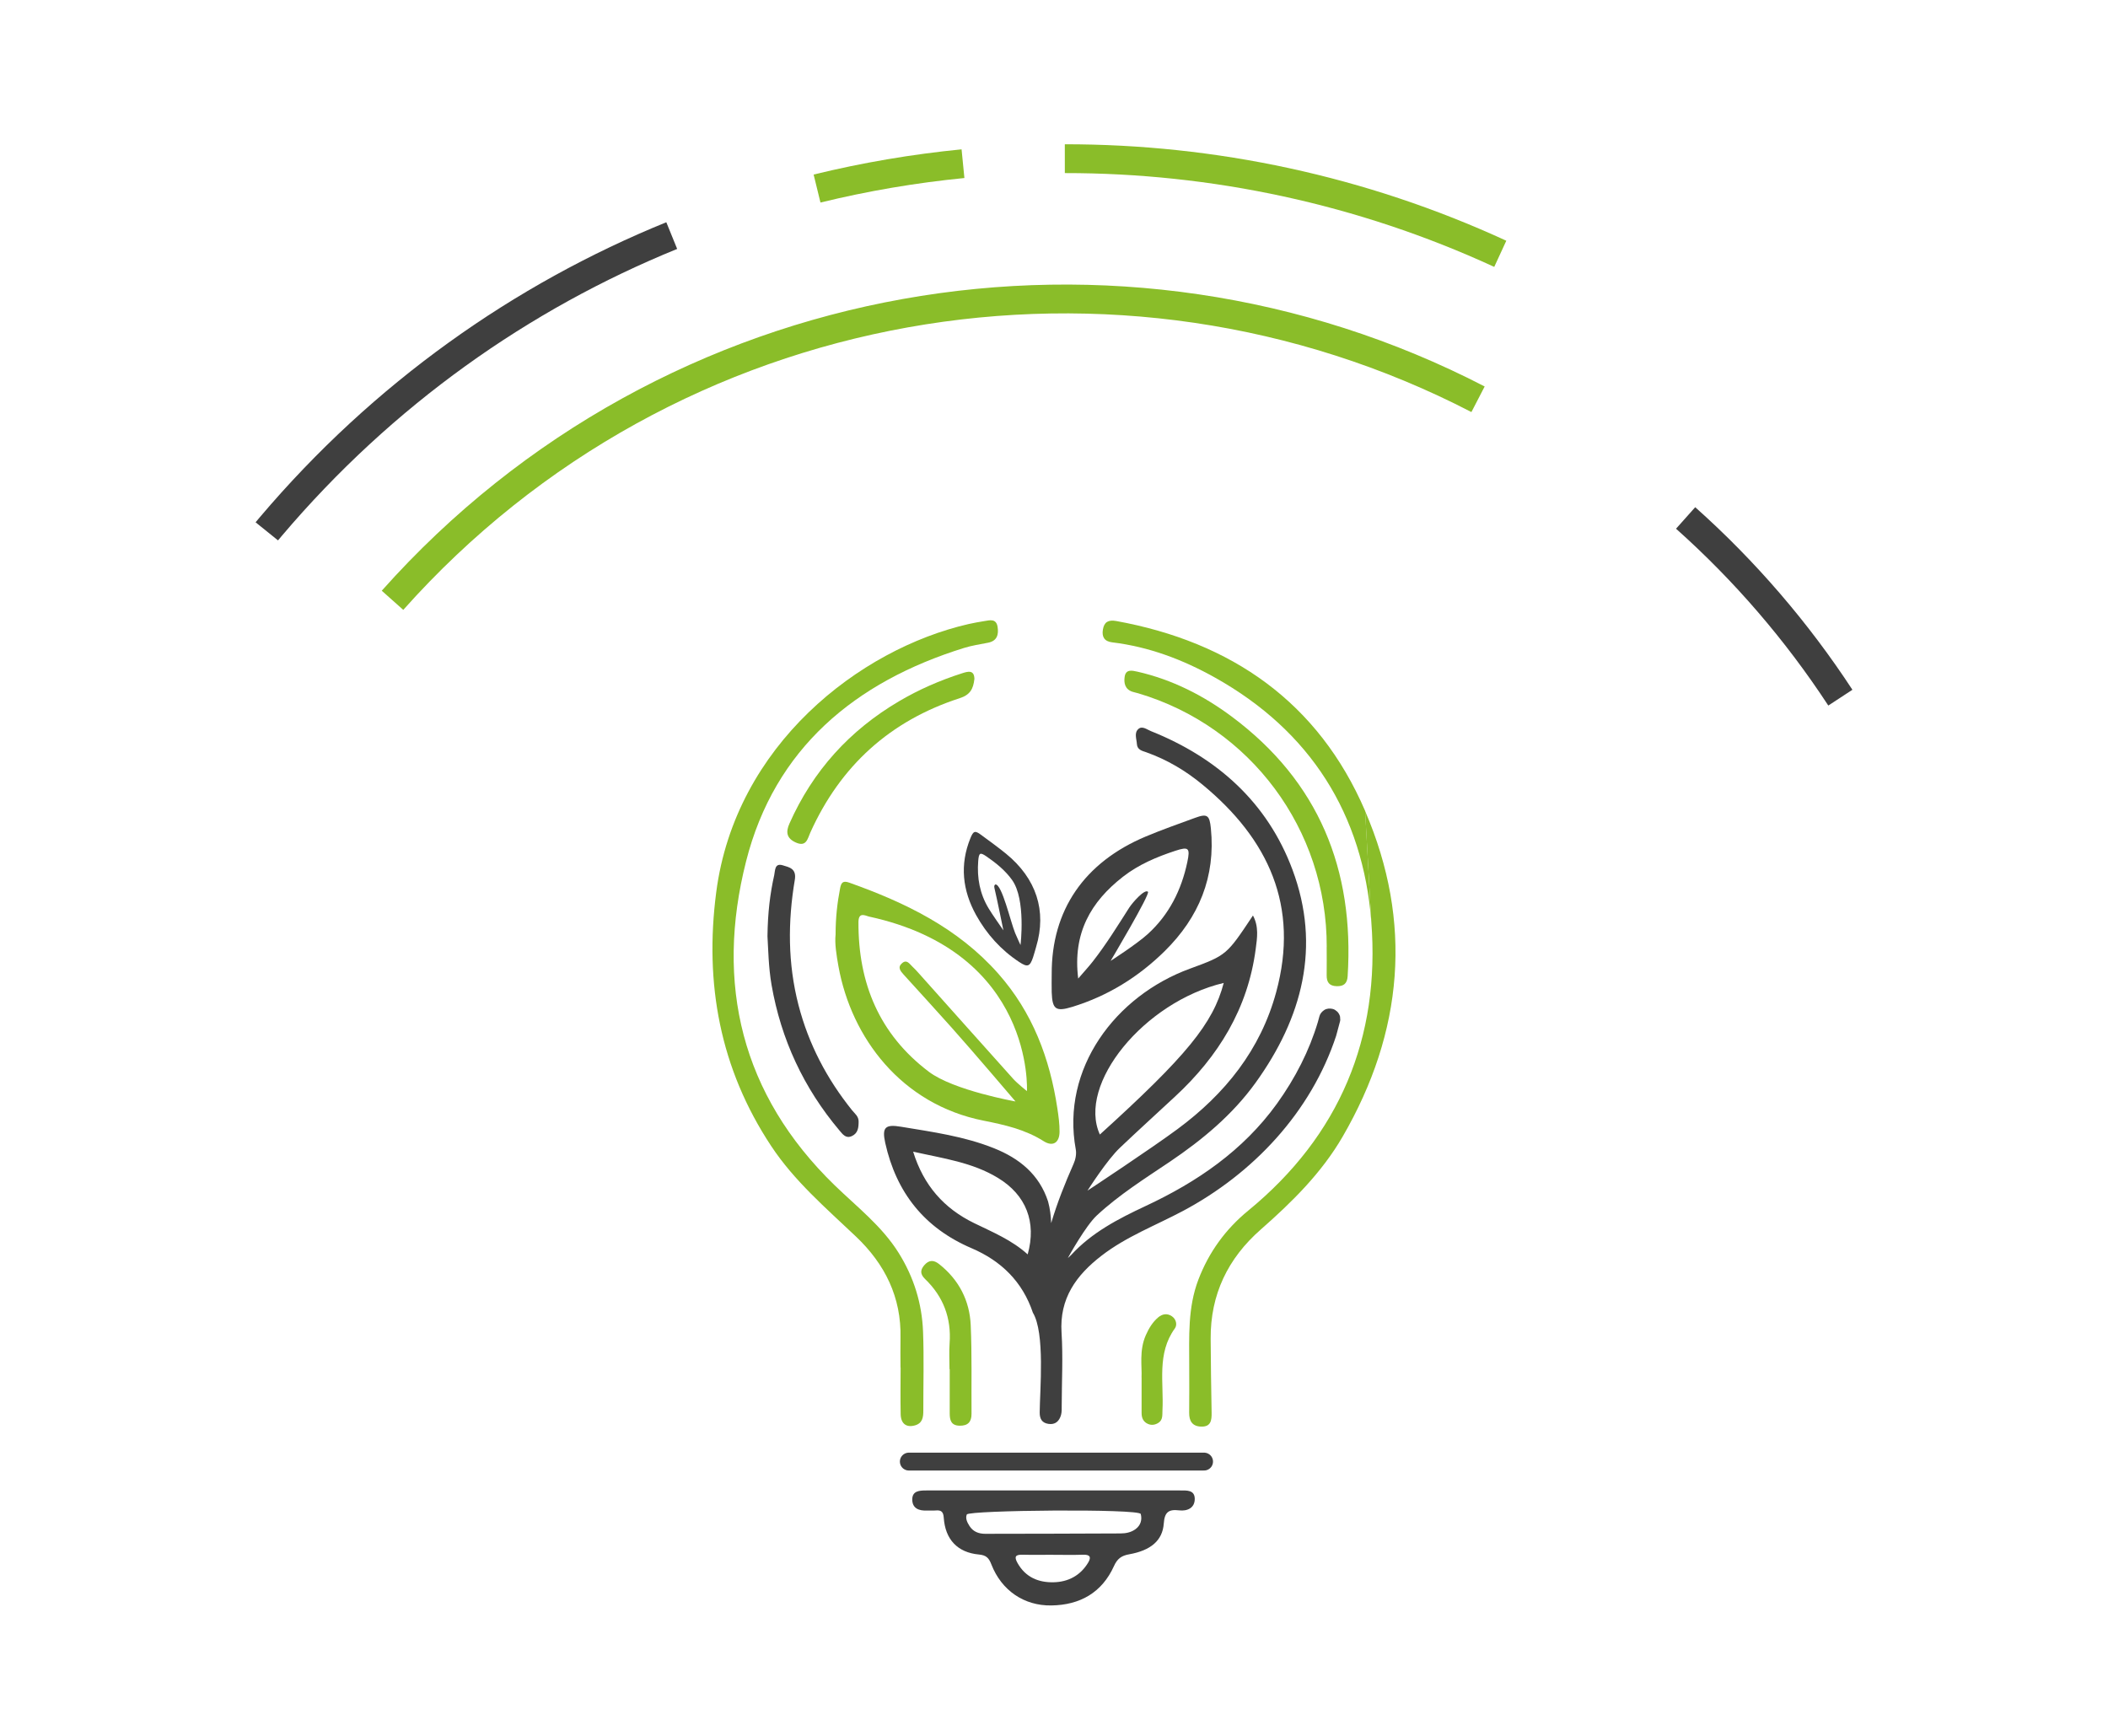 <?xml version="1.0" encoding="UTF-8"?>
<svg xmlns="http://www.w3.org/2000/svg" id="Warstwa_1" data-name="Warstwa 1" version="1.1" viewBox="0 0 400.11 329.61">
  <defs>
    <style>
      .cls-1 {
        fill: #3f3f3f;
      }

      .cls-1, .cls-2 {
        stroke-width: 0px;
      }

      .cls-3 {
        stroke: #8abd29;
      }

      .cls-3, .cls-4 {
        stroke-width: 5.47px;
      }

      .cls-3, .cls-4, .cls-5 {
        fill: none;
        stroke-miterlimit: 10;
      }

      .cls-2 {
        fill: #8abd29;
      }

      .cls-4, .cls-5 {
        stroke: #3f3f3f;
      }

      .cls-5 {
        stroke-linecap: round;
        stroke-width: 3.39px;
      }
    </style>
  </defs>
  <g>
    <g>
      <path class="cls-3" d="M280.54,75.79c-67.95-35.19-153.27-21.1-206.04,38.16"></path>
      <g>
        <path class="cls-4" d="M127.5,44.72c-28.54,11.61-54.78,30.09-76.08,55.21-.26.32-.53.62-.78.93"></path>
        <path class="cls-3" d="M182.78,31.07c-9.32.92-18.58,2.49-27.7,4.72"></path>
        <path class="cls-3" d="M284.76,48.18c-26.28-12.11-54.51-18.08-82.65-18.06"></path>
      </g>
    </g>
    <path class="cls-4" d="M349.31,132.43c-8.24-12.59-18.14-24.1-29.37-34.11"></path>
  </g>
  <g>
    <path class="cls-2" d="M170.92,259.59c0-1.87-.04-3.74,0-5.61.18-7.75-2.97-14.05-8.46-19.26-5.7-5.41-11.69-10.53-16.08-17.17-9.73-14.7-12.69-30.86-10.44-48.16,3.63-27.97,27.19-46.18,47.89-50.93.98-.23,1.98-.39,2.98-.56,1.08-.18,2.29-.52,2.54,1.11.22,1.45-.09,2.65-1.8,2.99-1.53.3-3.08.53-4.56.99-20.72,6.43-35.96,19.11-41.38,40.51-5.89,23.22-.92,44.28,16.8,61.48,4.23,4.11,8.97,7.74,12.16,12.85,2.88,4.6,4.43,9.61,4.63,14.98.19,4.98.04,9.97.05,14.95,0,1.22-.13,2.38-1.55,2.8-1.65.48-2.71-.29-2.75-2.11-.06-2.96-.02-5.92-.01-8.88Z"></path>
    <path class="cls-2" d="M259.1,153.94c9.1,21.11,7.27,41.93-4.26,61.82-3.99,6.88-9.6,12.41-15.53,17.62-6.25,5.48-9.57,12.34-9.52,20.73.03,4.67.09,9.35.18,14.02.03,1.46-.12,2.74-2.01,2.67-1.65-.06-2.27-1.06-2.25-2.64.04-2.96.01-5.92.01-8.88,0-5.52-.3-11.04,1.74-16.38,2-5.24,5.19-9.6,9.46-13.1,17.35-14.23,25.08-32.83,23.36-54.84"></path>
    <path class="cls-2" d="M260.28,174.95c-1.59-20.37-11.53-36.18-29.67-46.33-6.09-3.41-12.54-5.85-19.52-6.69-1.5-.18-1.99-1.08-1.75-2.45.24-1.42,1.04-1.86,2.52-1.6,21.89,3.98,38.37,15.43,47.25,36.05"></path>
    <path class="cls-2" d="M158.6,177.39c0-3.28.33-6.04.86-8.8.21-1.08.56-1.46,1.72-1.05,10.64,3.79,20.61,8.58,28.3,17.28,6.52,7.38,9.78,16.08,11.22,25.62.22,1.46.42,2.94.41,4.4-.02,2.1-1.29,2.88-3.02,1.78-3.5-2.22-7.44-3.11-11.38-3.89-15.62-3.09-25.12-15.73-27.57-29.32-.38-2.13-.73-4.3-.54-6.02ZM194.92,207.1s1.45-26.32-30-33.12c-.86-.26-1.97-.83-1.98,1.07-.05,11.6,3.96,21.28,13.36,28.39,4.69,3.55,16.45,5.64,16.45,5.64,0,0-8.17-9.6-12.15-14.05-3.01-3.37-6.06-6.7-9.09-10.04-.6-.67-1.21-1.38-.28-2.17.88-.75,1.38.12,1.92.63.45.43.88.88,1.29,1.35,5.97,6.68,11.92,13.36,17.9,20.02.75.83,2.58,2.3,2.58,2.3Z"></path>
    <path class="cls-1" d="M200.14,282.92c7.94,0,15.88,0,23.82,0,1.26,0,2.8-.14,2.81,1.6,0,1.75-1.43,2.36-2.97,2.18-2-.24-2.76.35-2.91,2.5-.23,3.23-2.47,5.11-6.57,5.84-1.48.26-2.26.85-2.88,2.23-2.29,5.06-6.46,7.4-11.89,7.48-5.18.08-9.45-2.85-11.37-7.76-.48-1.24-.96-1.78-2.38-1.91-4.07-.38-6.39-2.87-6.67-6.98-.08-1.18-.51-1.47-1.55-1.38-.54.05-1.09-.01-1.63.01-1.5.08-2.77-.39-2.8-2.05-.02-1.71,1.39-1.76,2.7-1.76,8.1,0,16.19,0,24.29,0h0ZM183.51,287.47c-.32.76.08,1.52.5,2.19.69,1.09,1.76,1.49,2.99,1.49,8.55-.01,17.1-.03,25.64-.07,1.01,0,2.01-.18,2.87-.8,1.02-.74,1.29-1.82,1.01-2.89-.28-1.04-32.66-.73-33.01.09ZM199.97,295.13c-1.95,0-3.9.04-5.84-.01-1.35-.04-1.71.32-.99,1.59,1.52,2.69,3.96,3.7,6.83,3.64,2.78-.06,5.1-1.27,6.58-3.75.64-1.08.28-1.52-.97-1.48-1.87.06-3.74.02-5.61.02Z"></path>
    <path class="cls-1" d="M199.62,184.88c-.05-12.08,6.16-21.19,17.87-26.1,3.07-1.29,6.22-2.39,9.35-3.54,2.31-.85,2.74-.5,2.99,2,.92,9.21-2.28,16.91-8.75,23.29-4.99,4.92-10.84,8.54-17.57,10.6-3.14.96-3.77.45-3.89-2.76-.04-1.16,0-2.33,0-3.5ZM204.64,185.76c1.18-1.37,2.02-2.28,2.78-3.25,2.54-3.25,4.71-6.76,6.92-10.23.58-.9,2.92-3.6,3.55-3,.46.43-7.09,13.12-7.09,13.12,0,0,4.94-3.17,7.05-5.09,4.05-3.68,6.39-8.36,7.51-13.67.57-2.68.25-2.97-2.25-2.15-3.56,1.17-7,2.62-9.97,4.94-6.06,4.73-9.57,10.67-8.49,19.34Z"></path>
    <path class="cls-1" d="M196.09,181.69c-.6,1.79-1.04,1.98-2.65.91-3.46-2.28-6.17-5.3-8.17-8.9-2.59-4.68-3.13-9.55-1.08-14.6.56-1.37.86-1.5,2.02-.63,1.58,1.17,3.17,2.31,4.7,3.55,5.8,4.72,7.8,10.89,5.76,17.7-.19.66-.37,1.32-.58,1.97ZM192.11,167.05c-1.29-1.8-3-3.19-4.81-4.44-1.28-.88-1.5-.77-1.63.84-.25,3.18.3,6.21,1.97,8.97.87,1.43,1.87,2.79,2.81,4.18,0,0-1.23-6.07-1.66-7.85-.07-.31-.18-.7.16-.87,1.25.05,2.82,6.96,3.72,9.21.27.67,1.03,2.3,1.03,2.3,0,0,1.05-8.65-1.59-12.33Z"></path>
    <path class="cls-2" d="M251.82,179.75c.06-22.29-14.48-41.83-35.79-48.15-.37-.11-.76-.18-1.12-.3-1.4-.48-1.62-1.68-1.44-2.85.22-1.44,1.36-1.19,2.39-.96,6.64,1.51,12.58,4.54,17.98,8.57,16.48,12.31,23.24,29,21.95,49.26-.09,1.39-.76,1.92-2.09,1.88-1.4-.04-1.91-.76-1.89-2.08.03-1.79,0-3.58,0-5.37Z"></path>
    <path class="cls-1" d="M145.67,177.71c.06-4.55.5-8.09,1.28-11.58.19-.86.05-2.35,1.61-1.88,1.23.37,2.66.61,2.3,2.76-1.34,7.95-1.34,15.89.7,23.78,1.92,7.41,5.38,14,10.15,19.94.52.65,1.27,1.17,1.26,2.15,0,1.12-.09,2.22-1.28,2.77-1.14.53-1.75-.35-2.33-1.03-6.8-8.06-11.11-17.29-12.92-27.69-.58-3.37-.62-6.78-.77-9.22Z"></path>
    <path class="cls-2" d="M184.94,128.92c-.21,1.85-.8,2.97-2.77,3.61-13.23,4.28-22.67,12.85-28.38,25.54-.51,1.13-.73,2.75-2.73,1.86-1.77-.79-1.94-1.98-1.22-3.6,4.44-10,11.42-17.7,20.84-23.24,3.77-2.22,7.75-3.95,11.91-5.28,1.14-.37,2.34-.71,2.36,1.11Z"></path>
    <path class="cls-2" d="M180.22,259.88c0-1.63-.1-3.27.02-4.89.35-4.81-1.2-8.87-4.65-12.2-.92-.89-.97-1.67-.17-2.61.88-1.03,1.78-1.06,2.83-.23,3.76,2.98,5.8,6.93,6,11.64.24,5.58.11,11.18.15,16.78.01,1.53-.68,2.29-2.26,2.26-1.63-.03-1.88-1.07-1.88-2.35,0-2.8,0-5.6,0-8.39h-.04Z"></path>
    <path class="cls-2" d="M216.67,261.48c.11-2.06-.48-5.11.81-8.03.58-1.31,1.29-2.49,2.37-3.4.77-.64,1.7-.81,2.59-.19.84.58,1.02,1.65.56,2.29-3.48,4.81-2.08,10.32-2.36,15.58-.04.84.1,1.77-.73,2.33-.6.4-1.31.54-2,.24-.89-.38-1.23-1.13-1.23-2.06,0-1.94,0-3.88,0-6.77Z"></path>
    <path class="cls-1" d="M254.37,193.2c-.01-.27-.09-.52-.23-.76-.13-.23-.31-.43-.53-.57-.2-.18-.42-.3-.69-.36-.51-.12-1.09-.09-1.56.21-.44.29-.8.69-.93,1.21-.1.35-.2.7-.29,1.07-1.63,5.44-4.25,10.61-7.78,15.52-6.43,8.9-15.15,14.85-24.94,19.42-5.16,2.42-10.21,5.02-14.13,9.31-.18.16-.52.48-.61.56.2-.37,3.4-6.14,5.5-8.09,4.24-3.94,9.12-7,13.9-10.22,6.17-4.17,11.85-8.89,16.23-14.96,8.88-12.33,12.46-25.84,7.01-40.45-4.76-12.76-14.26-21.26-26.85-26.3-.76-.3-1.66-1.06-2.39-.42-.85.73-.35,1.89-.29,2.87.07,1.11,1.02,1.29,1.79,1.56,3.94,1.41,7.46,3.49,10.66,6.14,12.53,10.34,18.42,23.07,13.99,39.38-2.97,10.96-9.71,19.33-18.72,26-5.07,3.75-16.58,11.35-17.1,11.69.22-.34,3.74-5.85,6.15-8.13,3.44-3.27,6.96-6.47,10.44-9.7,8.25-7.63,13.86-16.72,15.34-28.04.27-2.07.63-4.22-.52-6.36-4.98,7.47-4.95,7.53-11.98,10.1-14.14,5.17-24.48,18.97-21.65,34.31.16.86-.05,1.92-.42,2.74-1.62,3.66-3.09,7.35-4.25,11.24-.05-1.37-.22-2.75-.59-4.11-1.68-5.14-5.44-8.17-10.26-10.1-5.67-2.27-11.67-3.09-17.64-4.08-3.02-.51-3.65.12-3.01,3.05,2.09,9.44,7.44,16.18,16.38,20,5.63,2.41,9.67,6.35,11.65,12.25,2.32,3.83,1.33,14.59,1.29,18.95,0,1.21.44,1.96,1.64,2.15,1.32.21,2.07-.51,2.41-1.68.16-.59.13-1.23.13-1.85.01-4.59.26-9.2-.03-13.78-.42-6.5,2.78-10.9,7.57-14.6,4.73-3.66,10.3-5.75,15.5-8.52,13.24-7.06,24.28-18.68,29.08-33.32t-.01-.03s.03-.07.04-.1c.21-.8.43-1.59.64-2.39.09-.27.1-.55.04-.81ZM232.27,186.58c-2.01,7.7-7.08,13.88-23.51,28.78-4.33-9.53,8.34-25.16,23.51-28.78ZM195.06,238.11c-3-2.72-6.65-4.22-10.17-5.94-5.7-2.78-9.58-7.13-11.57-13.56,5.71,1.29,11.24,2.02,16.11,4.99,5.32,3.23,7.35,8.38,5.63,14.51Z"></path>
    <line class="cls-5" x1="172.5" y1="277.44" x2="228.54" y2="277.44"></line>
    <path class="cls-2" d="M183.09,251.44c-.1-.98-.19-1.96-.28-2.94-.32-.7-.67-1.38-1.05-2.05.46,1.66.9,3.32,1.34,4.98Z"></path>
  </g>
</svg>
